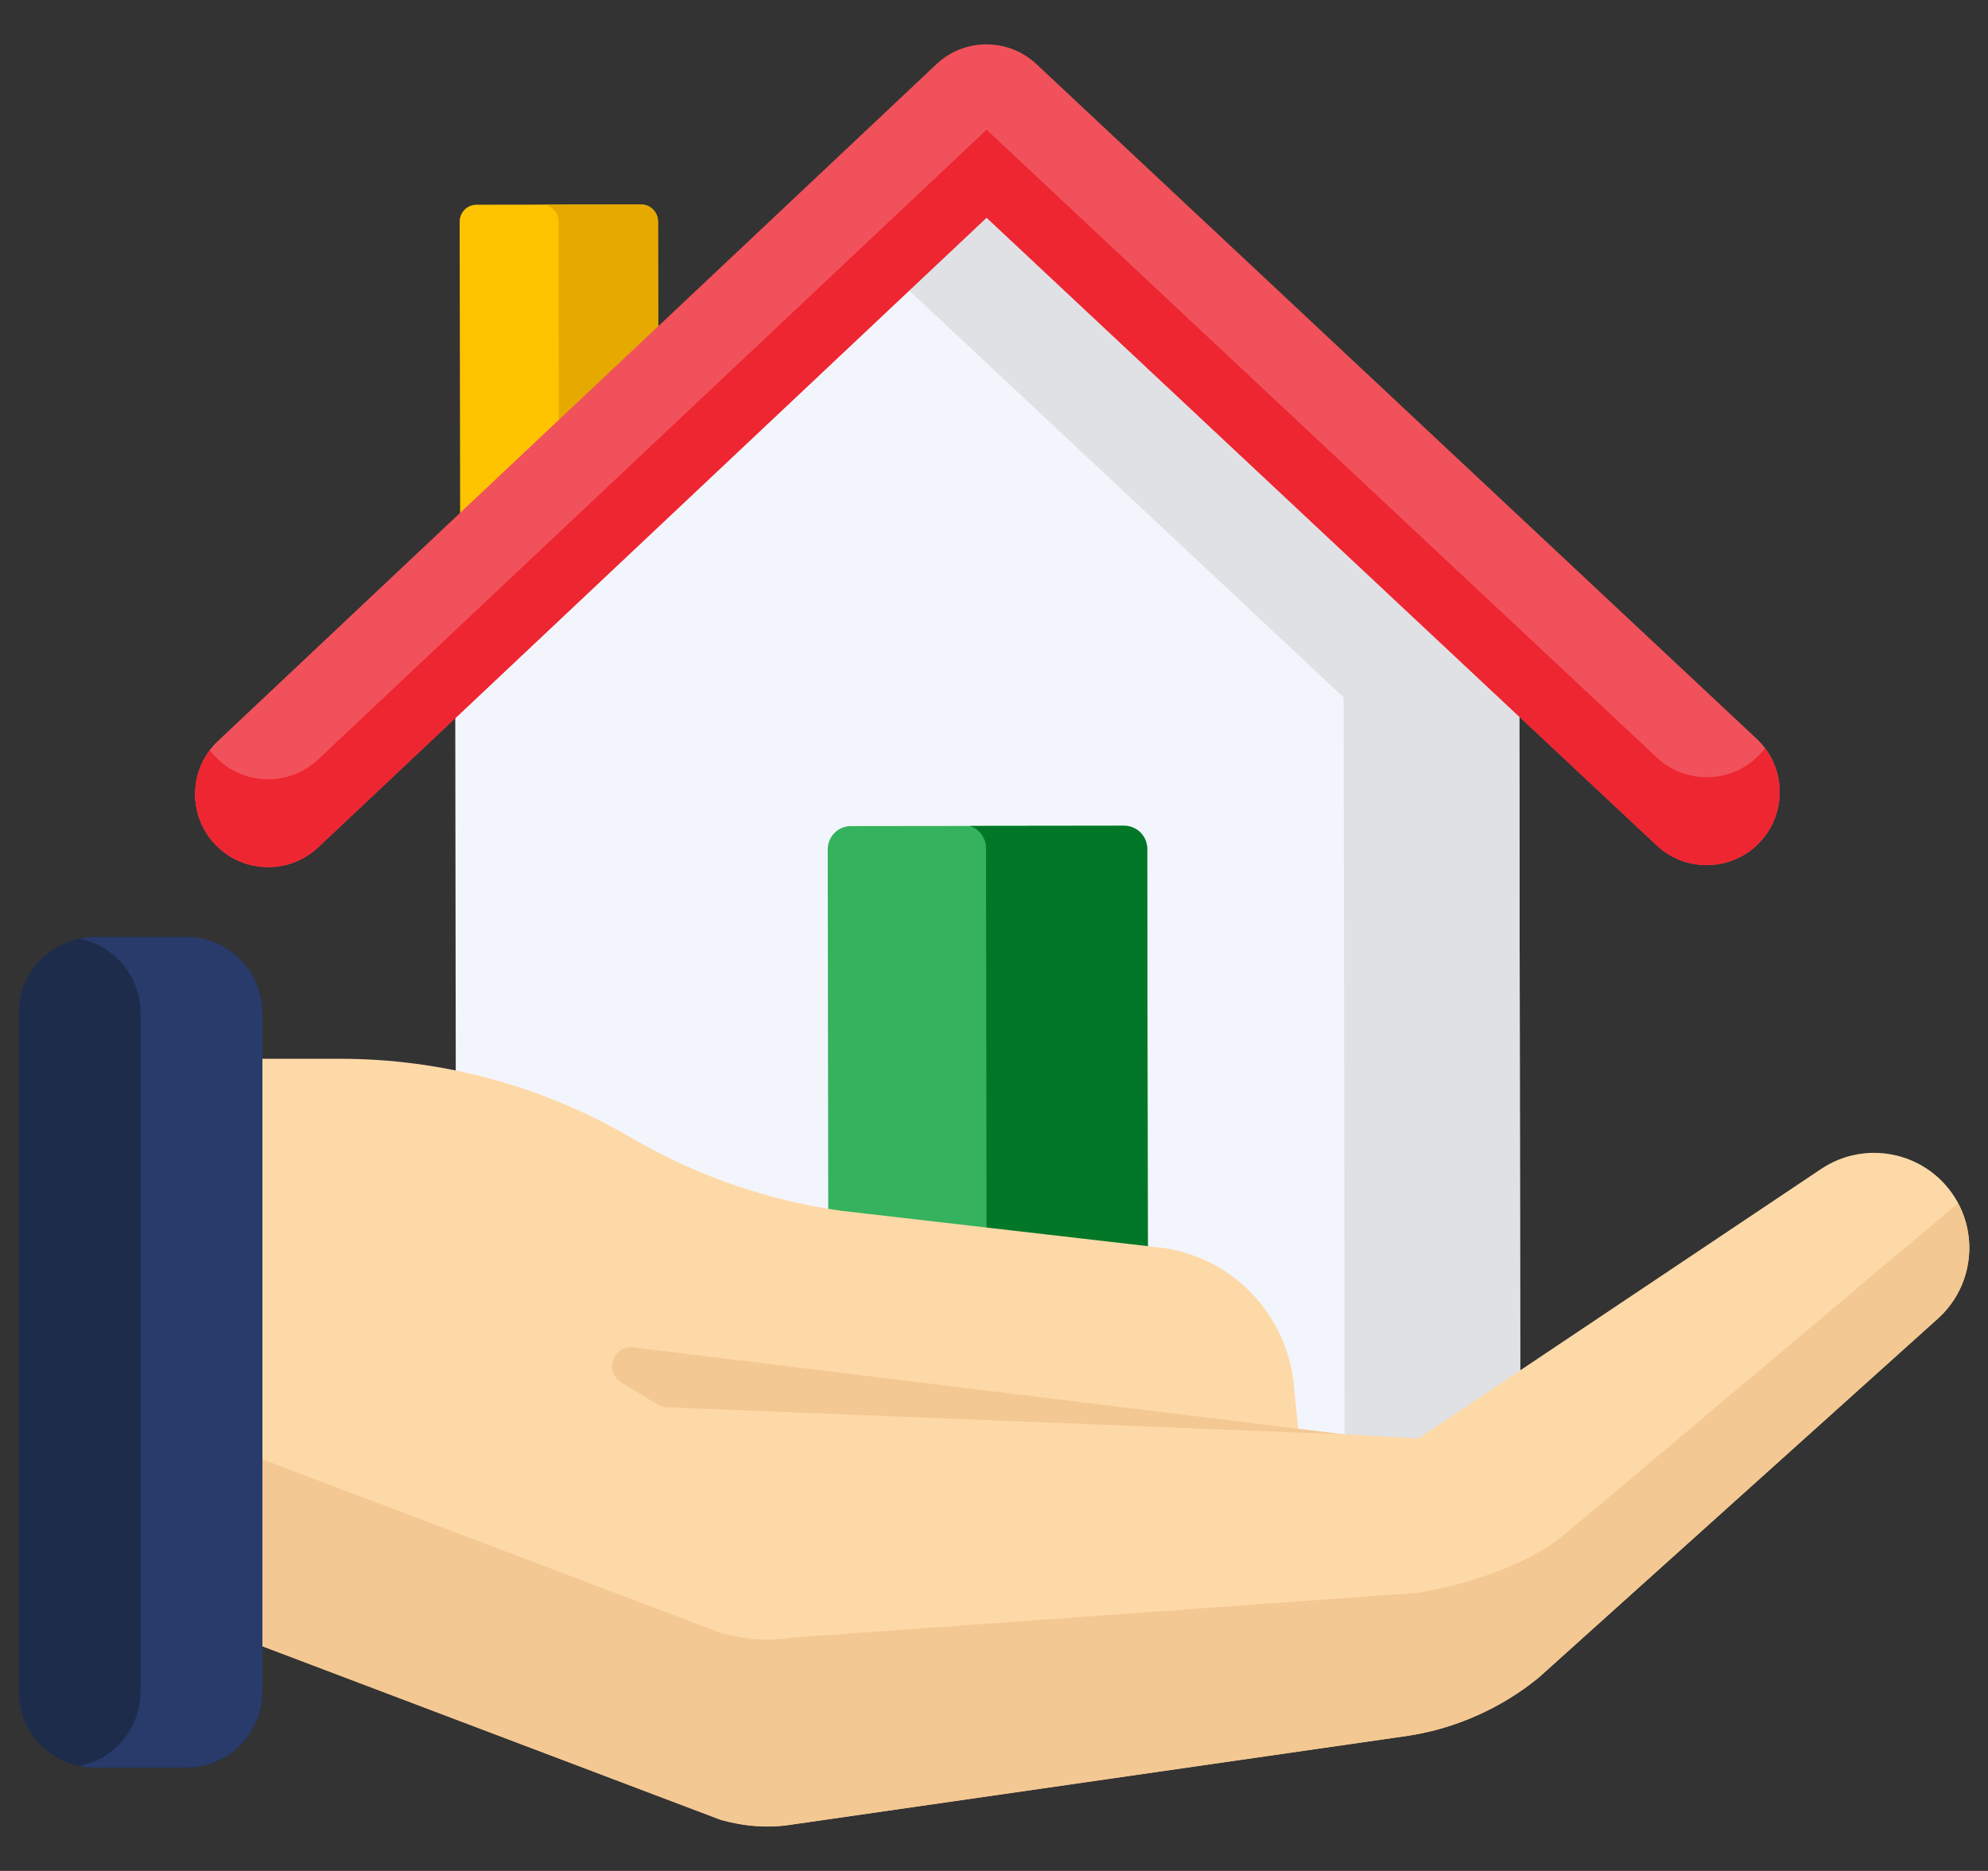 <?xml version="1.0" encoding="utf-8"?>
<!-- Generator: Adobe Illustrator 16.0.0, SVG Export Plug-In . SVG Version: 6.00 Build 0)  -->
<!DOCTYPE svg PUBLIC "-//W3C//DTD SVG 1.1//EN" "http://www.w3.org/Graphics/SVG/1.1/DTD/svg11.dtd">
<svg version="1.1" id="Layer_1" xmlns="http://www.w3.org/2000/svg" xmlns:xlink="http://www.w3.org/1999/xlink" x="0px" y="0px"
	 width="52.425px" height="49.339px" viewBox="0 0 52.425 49.339" enable-background="new 0 0 52.425 49.339" xml:space="preserve">
<rect x="0" y="0" width="52.425" height="49.339" fill="#333333" stroke="none"/>
<g>
	<path fill="#FEC400" d="M17.367,14.654l-5.231,0.007l-0.015-8.815c0-0.247,0.2-0.447,0.446-0.447l4.338-0.006
		c0.246,0,0.445,0.199,0.446,0.446L17.367,14.654z"/>
	<path fill="#E5A900" d="M17.353,5.839c-0.001-0.247-0.202-0.446-0.447-0.446l-2.587,0.003c0.229,0.02,0.411,0.209,0.411,0.443
		l0.015,8.815l-2.609,0.003v0.003l5.231-0.007L17.353,5.839z"/>
	<path fill="#F3F5FC" d="M26.017,5.232L12.005,18.433L12.033,38.5c0,0.529,0.43,0.957,0.959,0.957l26.145-0.035
		c0.526-0.002,0.956-0.432,0.954-0.961l-0.026-20.066L26.017,5.232z"/>
	<path fill="#DFE1E5" d="M40.065,18.394L26.017,5.232l-2.31,2.177l11.726,10.984L35.46,38.46c0,0.529-0.43,0.959-0.957,0.961h4.635
		c0.527-0.002,0.957-0.432,0.955-0.961L40.065,18.394z"/>
	<path fill="#F1515A" d="M45.009,22.815c-0.473,0.001-0.948-0.17-1.32-0.52L26.017,5.74L8.392,22.345
		c-0.774,0.729-1.994,0.693-2.723-0.082c-0.73-0.774-0.694-1.995,0.081-2.724L24.693,1.694c0.739-0.698,1.895-0.699,2.639-0.003
		l18.992,17.792c0.776,0.727,0.816,1.947,0.088,2.724C46.035,22.611,45.522,22.815,45.009,22.815z"/>
	<path fill="#EE2631" d="M46.412,19.889c-0.377,0.404-0.89,0.608-1.402,0.609c-0.473,0-0.948-0.172-1.32-0.521L26.017,3.422
		L8.392,20.027c-0.774,0.73-1.994,0.693-2.723-0.082c-0.049-0.052-0.095-0.106-0.137-0.161c-0.554,0.735-0.518,1.786,0.137,2.479
		c0.729,0.774,1.949,0.811,2.723,0.082L26.017,5.74l17.671,16.555c0.372,0.35,0.849,0.521,1.319,0.52
		c0.515,0,1.025-0.204,1.404-0.608c0.65-0.695,0.685-1.741,0.133-2.475C46.505,19.786,46.46,19.838,46.412,19.889z"/>
	<path fill="#35B25D" d="M29.642,21.777l-7.203,0.009c-0.338,0-0.611,0.275-0.611,0.614l0.023,17.046l8.427-0.013l-0.024-17.046
		C30.253,22.05,29.979,21.777,29.642,21.777z"/>
	<path fill="#017727" d="M30.253,22.388c0-0.338-0.273-0.613-0.611-0.611l-4.07,0.005c0.249,0.078,0.43,0.31,0.43,0.583
		l0.024,17.076l4.253-0.007L30.253,22.388z"/>
	<path fill="#FED9A8" d="M48.021,30.83l-10.615,7.105l-3.162-0.18l-0.127-1.244c-0.185-1.854-1.611-3.342-3.455-3.602l-8.479-0.978
		c-1.956-0.276-3.839-0.933-5.544-1.931l0,0c-2.327-1.361-4.976-2.078-7.671-2.078H2.854v13.951l16.155,6.119
		c0.61,0.172,1.252,0.223,1.878,0.123c0.004,0,0.007,0,0.011-0.002l16.266-2.344c1.252-0.199,2.43-0.727,3.414-1.529l10.512-9.455
		c0.941-0.836,1.119-2.244,0.408-3.287l0,0C50.721,30.361,49.167,30.06,48.021,30.83z"/>
	<g>
		<path fill="#F4C892" d="M51.634,31.732l-10.389,8.747c-0.982,0.8-2.617,1.33-3.871,1.528l-16.477,1.179
			c-0.004,0-0.007,0.001-0.011,0.001c-0.626,0.1-1.268,0.047-1.878-0.124L2.854,36.945v4.932l16.155,6.119
			c0.306,0.084,0.618,0.143,0.934,0.164c0.078,0.004,0.157,0.01,0.235,0.01c0.237,0.002,0.475-0.012,0.709-0.051
			c0.004,0,0.007,0,0.011-0.002l16.266-2.344c0.392-0.063,0.773-0.154,1.147-0.281c0.073-0.025,0.147-0.051,0.222-0.08
			c0.367-0.135,0.727-0.303,1.068-0.498c0.068-0.039,0.139-0.08,0.203-0.121c0.27-0.164,0.525-0.349,0.771-0.549l10.512-9.455
			C51.962,34.012,52.175,32.748,51.634,31.732z"/>
		<path fill="#F4C892" d="M35.473,37.83l-17.896-0.715c-0.086-0.005-0.169-0.029-0.242-0.076l-0.95-0.578
			c-0.462-0.281-0.215-0.992,0.323-0.928L35.473,37.83z"/>
	</g>
	<path fill="#1E2C4C" d="M4.914,46.617H2.496c-1.106,0-2.003-0.896-2.003-2.004V26.714c0-1.105,0.897-2.003,2.003-2.003h2.418
		c1.106,0,2.004,0.897,2.004,2.003v17.897C6.918,45.718,6.021,46.617,4.914,46.617z"/>
	<path fill="#293B6B" d="M4.914,24.711H2.496c-0.136,0-0.269,0.015-0.397,0.042c0.917,0.185,1.606,0.993,1.606,1.961v17.897
		c0,0.972-0.69,1.78-1.606,1.964c0.128,0.025,0.262,0.039,0.397,0.039h2.418c1.106,0,2.004-0.896,2.004-2.003V26.714
		C6.918,25.609,6.021,24.711,4.914,24.711z"/>
</g>
</svg>
